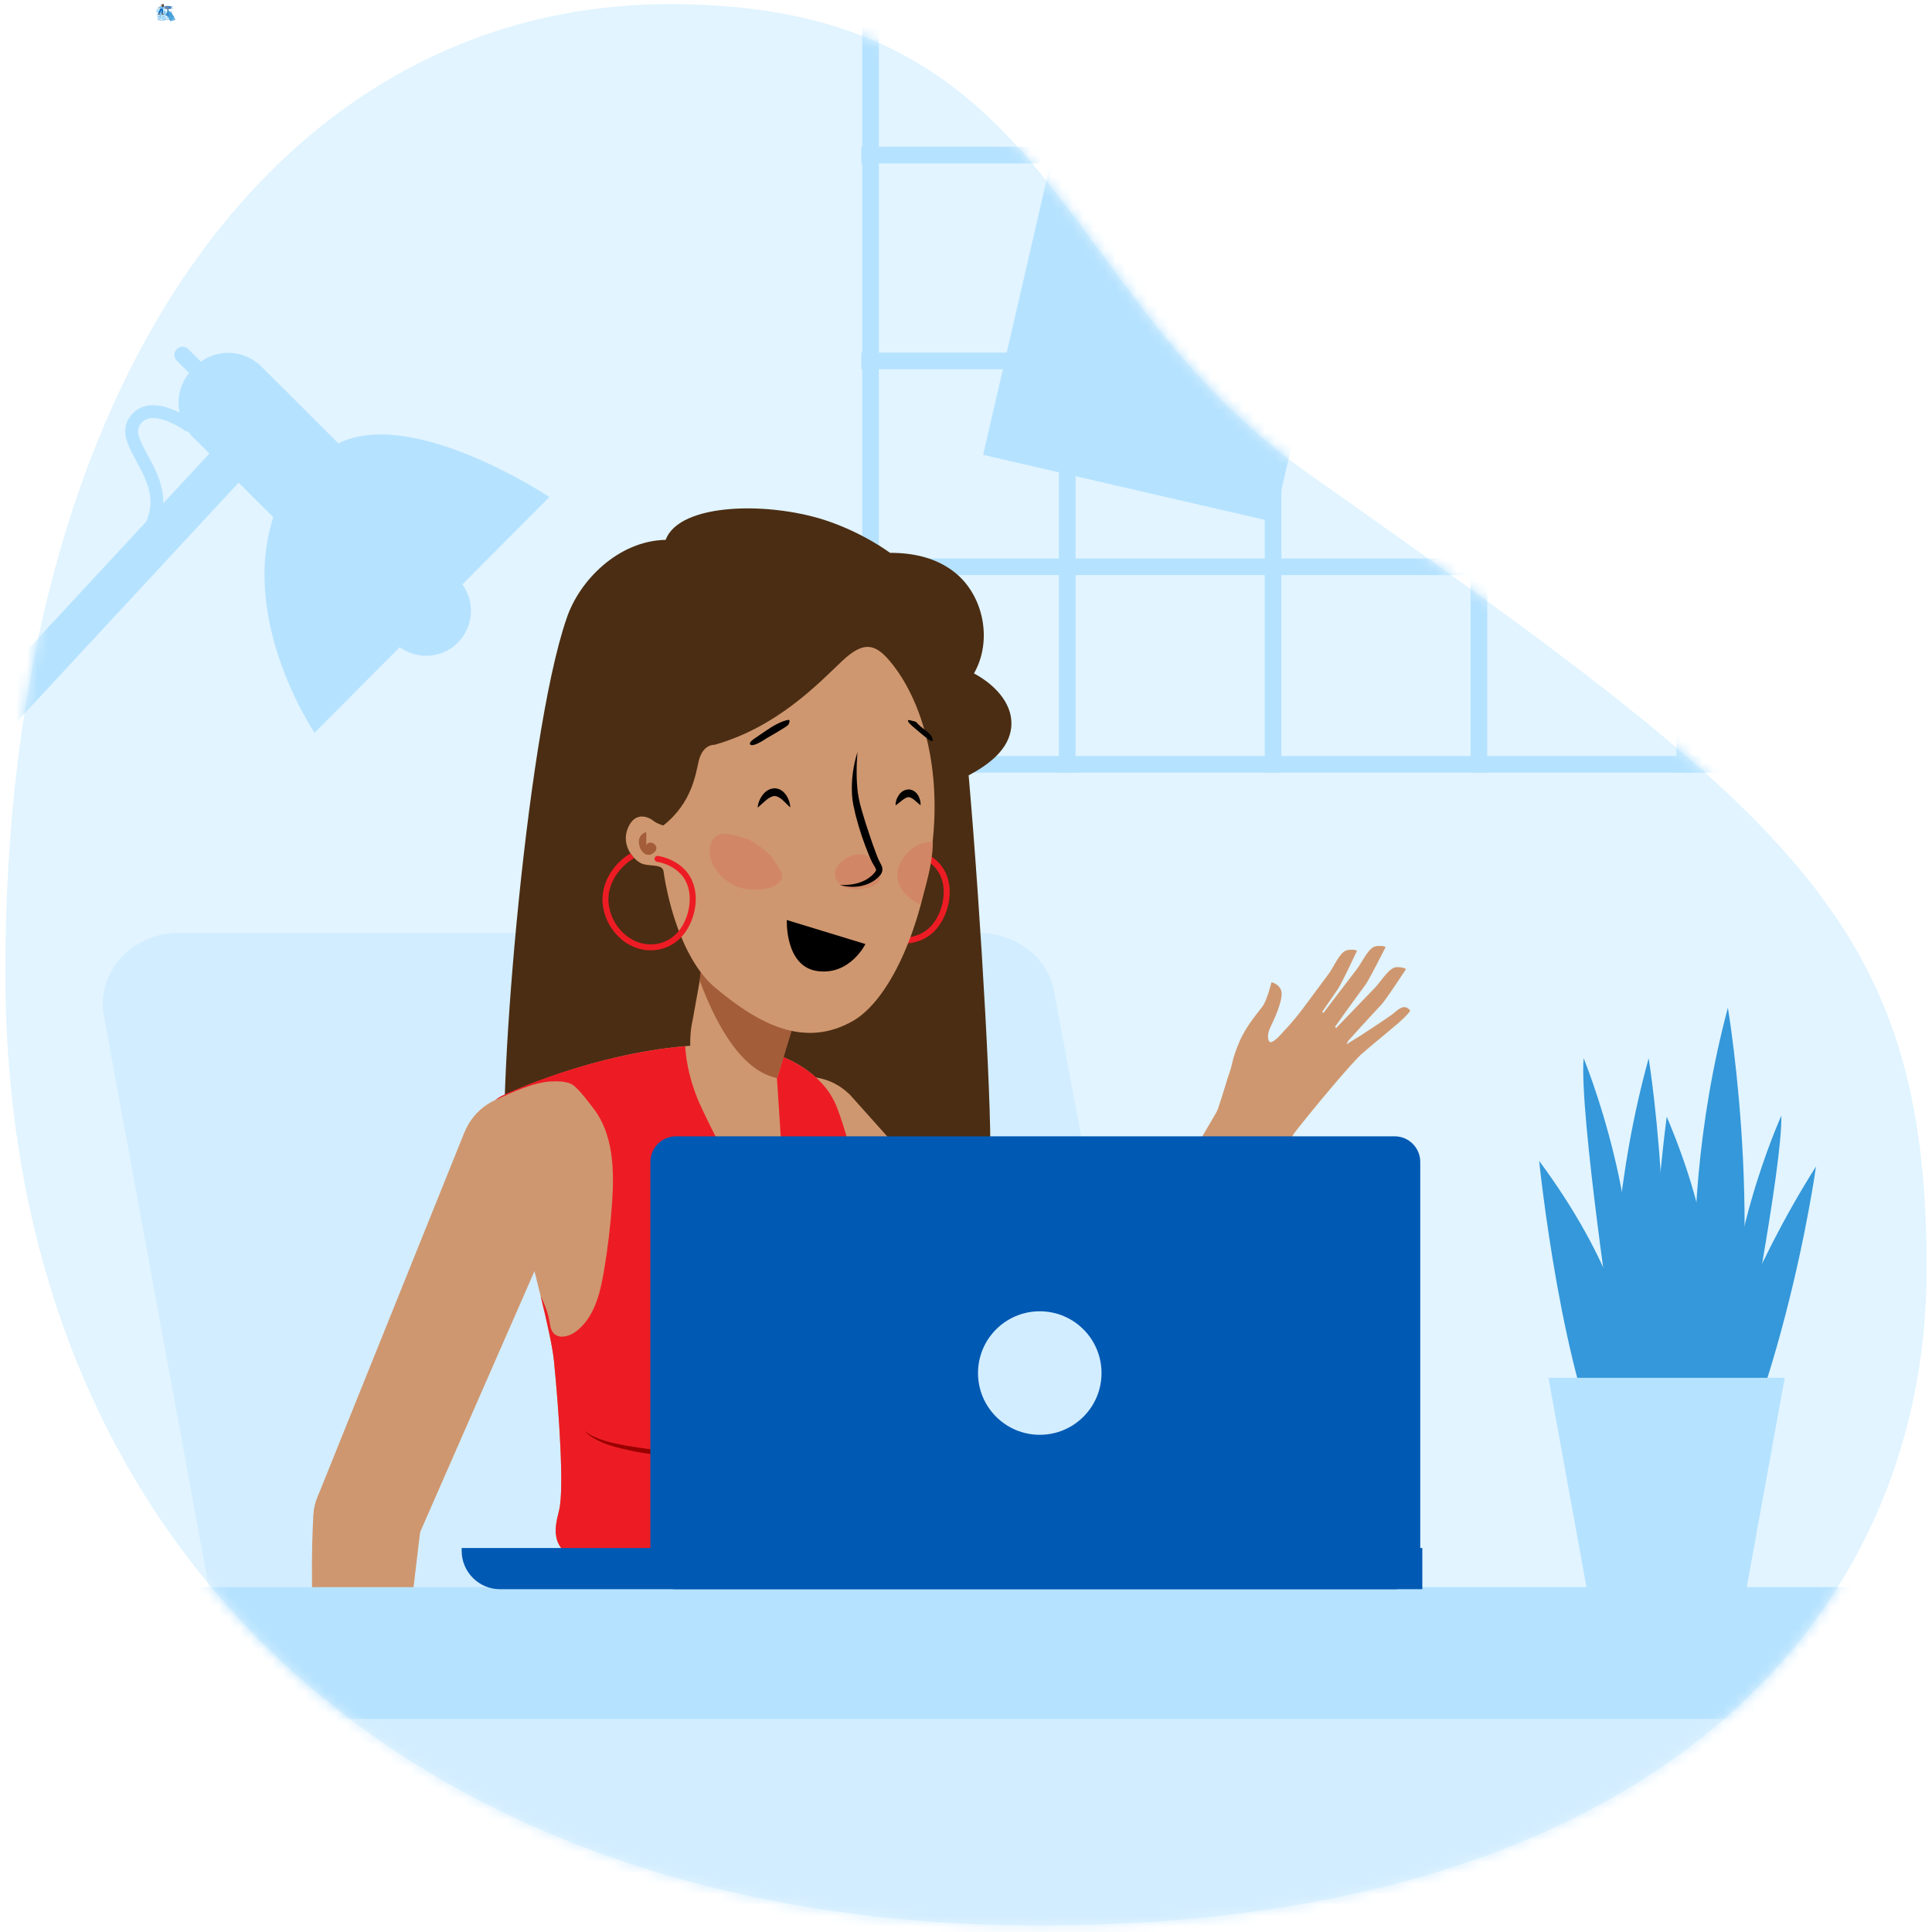 <svg viewBox="0 0 181 181" fill="none" xmlns="http://www.w3.org/2000/svg">
<path fill-rule="evenodd" clip-rule="evenodd" d="M15.185 1.281C15.276 1.274 15.471 1.168 15.513 0.999C15.555 0.83 15.371 0.746 15.273 0.694C15.165 0.637 15.138 0.522 14.969 0.545C14.799 0.567 14.656 0.657 14.623 0.897C14.587 1.16 14.811 1.31 15.185 1.281" fill="#E1F4FF"/>
<path fill-rule="evenodd" clip-rule="evenodd" d="M15.514 1.28C15.514 1.305 15.343 1.325 15.131 1.325C14.92 1.325 14.748 1.305 14.748 1.28C14.748 1.255 14.92 1.235 15.131 1.235C15.343 1.235 15.514 1.255 15.514 1.28" fill="#B2B2B2"/>
<path opacity="0.5" fill-rule="evenodd" clip-rule="evenodd" d="M15.843 1.797C15.81 1.806 15.758 1.83 15.734 1.849C15.75 1.821 15.775 1.788 15.814 1.752L15.827 1.74C15.835 1.733 15.842 1.726 15.849 1.72C15.849 1.721 15.85 1.722 15.85 1.722C15.863 1.737 15.913 1.727 15.962 1.724C16.012 1.72 16.212 1.721 16.209 1.673C16.206 1.625 16.023 1.649 15.976 1.66C15.947 1.666 15.901 1.683 15.873 1.698C15.925 1.65 15.944 1.626 15.947 1.593C15.963 1.603 16.01 1.595 16.056 1.591C16.105 1.588 16.305 1.589 16.302 1.541C16.299 1.492 16.116 1.517 16.069 1.527C16.031 1.536 15.965 1.562 15.947 1.579C15.946 1.56 15.941 1.537 15.934 1.505L15.932 1.499C15.929 1.483 15.926 1.468 15.924 1.453C15.944 1.463 15.982 1.45 16.024 1.442C16.066 1.434 16.248 1.415 16.219 1.372C16.19 1.329 16.038 1.369 16.001 1.384C15.974 1.394 15.933 1.42 15.921 1.438C15.916 1.399 15.916 1.366 15.923 1.335C15.923 1.335 15.924 1.336 15.924 1.336C15.94 1.345 15.97 1.335 16.003 1.328C16.036 1.322 16.176 1.307 16.154 1.274C16.132 1.241 16.014 1.272 15.986 1.283C15.966 1.291 15.937 1.309 15.926 1.322C15.935 1.287 15.953 1.253 15.979 1.212C16.018 1.21 16.105 1.157 16.116 1.143C16.129 1.128 16.165 1.086 16.088 1.074C16.011 1.061 15.974 1.11 15.962 1.124C15.937 1.151 15.938 1.205 15.97 1.212C15.919 1.289 15.902 1.343 15.91 1.422C15.896 1.404 15.864 1.382 15.842 1.372C15.807 1.357 15.66 1.313 15.626 1.355C15.591 1.397 15.77 1.421 15.811 1.43C15.853 1.439 15.89 1.454 15.912 1.442C15.912 1.442 15.912 1.442 15.912 1.442C15.915 1.46 15.918 1.478 15.923 1.499L15.924 1.505C15.929 1.526 15.933 1.544 15.935 1.559C15.92 1.54 15.882 1.515 15.856 1.504C15.817 1.488 15.656 1.443 15.623 1.489C15.59 1.535 15.783 1.558 15.828 1.567C15.873 1.576 15.915 1.592 15.937 1.579C15.937 1.579 15.937 1.579 15.937 1.579C15.939 1.623 15.918 1.647 15.847 1.712C15.845 1.694 15.799 1.658 15.769 1.645C15.732 1.628 15.576 1.58 15.538 1.625C15.5 1.67 15.691 1.697 15.735 1.707C15.774 1.716 15.81 1.73 15.834 1.724C15.829 1.729 15.824 1.733 15.819 1.738L15.805 1.751C15.764 1.788 15.739 1.822 15.723 1.851C15.718 1.83 15.682 1.796 15.655 1.781C15.62 1.762 15.463 1.703 15.411 1.75C15.359 1.797 15.558 1.834 15.603 1.847C15.648 1.859 15.688 1.878 15.715 1.867C15.686 1.932 15.708 1.97 15.708 1.97C15.709 1.971 15.71 1.971 15.711 1.972C15.712 1.972 15.713 1.972 15.714 1.972C15.717 1.971 15.718 1.97 15.717 1.969C15.717 1.969 15.696 1.932 15.723 1.869L15.724 1.869C15.741 1.884 15.793 1.872 15.845 1.866C15.897 1.86 16.113 1.852 16.097 1.8C16.082 1.749 15.89 1.783 15.843 1.797" fill="#007BCA"/>
<path opacity="0.5" fill-rule="evenodd" clip-rule="evenodd" d="M15.829 1.308C15.855 1.318 15.877 1.332 15.898 1.326C15.919 1.319 15.897 1.281 15.878 1.267C15.859 1.253 15.77 1.207 15.725 1.235C15.68 1.264 15.802 1.297 15.829 1.308" fill="#007BCA"/>
<path opacity="0.5" fill-rule="evenodd" clip-rule="evenodd" d="M15.976 1.528C15.829 1.563 15.694 1.508 15.664 1.467C15.634 1.426 15.648 1.395 15.55 1.386C15.452 1.378 15.34 1.344 15.366 1.293C15.393 1.242 15.526 1.235 15.372 1.196C15.217 1.157 15.318 1.144 15.379 1.131C15.439 1.118 15.437 1.099 15.431 1.082C15.425 1.066 15.437 1.041 15.513 1.032C15.59 1.023 15.653 1.046 15.678 1.058C15.702 1.069 15.742 1.098 15.812 1.083C15.882 1.068 15.922 1.082 15.94 1.092C15.959 1.101 15.96 1.134 15.941 1.15C15.922 1.166 15.889 1.201 15.976 1.193C16.064 1.185 16.149 1.201 16.108 1.268C16.067 1.335 15.962 1.376 16.035 1.399C16.108 1.422 16.151 1.486 15.976 1.528" fill="#8AD2FF"/>
<path opacity="0.6" d="M16.189 1.93C16.189 1.93 16.056 1.481 15.646 1.174" stroke="#007BCA" stroke-width="0.5"/>
<path opacity="0.5" fill-rule="evenodd" clip-rule="evenodd" d="M15.223 1.921C15.282 1.916 15.523 1.91 15.51 1.856C15.497 1.801 15.281 1.835 15.227 1.848C15.186 1.858 15.119 1.886 15.095 1.907C15.104 1.875 15.107 1.838 15.097 1.794L15.094 1.779C15.092 1.774 15.091 1.768 15.09 1.763C15.11 1.773 15.159 1.765 15.209 1.762C15.264 1.759 15.487 1.762 15.487 1.711C15.487 1.66 15.281 1.683 15.228 1.694C15.184 1.703 15.105 1.731 15.087 1.749C15.07 1.672 15.069 1.645 15.11 1.602C15.11 1.602 15.11 1.602 15.11 1.602C15.121 1.618 15.179 1.609 15.234 1.607C15.29 1.605 15.512 1.613 15.518 1.562C15.524 1.511 15.315 1.53 15.261 1.54C15.225 1.546 15.162 1.565 15.13 1.582C15.145 1.567 15.165 1.551 15.188 1.53L15.195 1.524C15.218 1.505 15.238 1.486 15.257 1.469C15.257 1.469 15.257 1.47 15.257 1.47C15.269 1.484 15.322 1.476 15.373 1.473C15.425 1.47 15.632 1.475 15.633 1.428C15.634 1.38 15.441 1.401 15.392 1.41C15.36 1.417 15.306 1.434 15.277 1.449C15.354 1.372 15.384 1.316 15.399 1.231C15.438 1.229 15.487 1.176 15.485 1.144C15.484 1.129 15.489 1.074 15.397 1.074C15.305 1.075 15.306 1.122 15.306 1.139C15.306 1.155 15.351 1.221 15.389 1.23C15.381 1.275 15.369 1.311 15.348 1.348C15.348 1.332 15.333 1.31 15.32 1.299C15.3 1.284 15.204 1.234 15.151 1.263C15.099 1.293 15.233 1.33 15.261 1.341C15.29 1.353 15.313 1.368 15.337 1.362C15.338 1.361 15.339 1.361 15.34 1.361C15.319 1.393 15.29 1.426 15.251 1.463C15.254 1.444 15.234 1.412 15.215 1.397C15.189 1.377 15.065 1.313 14.997 1.351C14.93 1.389 15.102 1.437 15.14 1.452C15.176 1.466 15.205 1.485 15.235 1.479C15.22 1.492 15.203 1.507 15.186 1.522L15.179 1.528C15.143 1.559 15.118 1.581 15.1 1.6C15.096 1.58 15.05 1.544 15.018 1.529C14.978 1.511 14.807 1.458 14.762 1.505C14.716 1.553 14.927 1.584 14.975 1.595C15.02 1.606 15.061 1.622 15.088 1.614C15.062 1.647 15.061 1.674 15.072 1.731C15.057 1.711 15.023 1.687 14.999 1.676C14.959 1.658 14.788 1.605 14.743 1.652C14.697 1.7 14.908 1.73 14.956 1.742C15.005 1.753 15.048 1.771 15.075 1.758C15.076 1.758 15.077 1.757 15.078 1.756C15.079 1.764 15.081 1.771 15.083 1.78L15.086 1.794C15.096 1.836 15.094 1.872 15.085 1.903C15.077 1.88 15.043 1.848 15.017 1.834C14.979 1.813 14.809 1.748 14.748 1.797C14.686 1.846 14.905 1.888 14.954 1.902C15.003 1.917 15.046 1.937 15.078 1.925C15.078 1.925 15.078 1.925 15.078 1.925C15.071 1.943 15.061 1.958 15.052 1.972C15.055 1.972 15.058 1.973 15.061 1.974C15.071 1.96 15.081 1.944 15.089 1.924C15.108 1.94 15.165 1.927 15.223 1.921" fill="#007BCA"/>
<path opacity="0.5" fill-rule="evenodd" clip-rule="evenodd" d="M15.446 1.302C15.414 1.314 15.358 1.351 15.374 1.362C15.39 1.373 15.425 1.361 15.462 1.354C15.499 1.347 15.657 1.333 15.635 1.294C15.613 1.256 15.479 1.29 15.446 1.302" fill="#007BCA"/>
<path opacity="0.5" fill-rule="evenodd" clip-rule="evenodd" d="M15.372 1.466C15.368 1.422 15.484 1.35 15.415 1.32C15.345 1.29 15.17 1.236 15.256 1.174C15.341 1.112 15.194 1.085 15.008 1.032C14.822 0.978 14.814 1.076 14.756 1.105C14.698 1.134 14.717 1.173 14.748 1.19C14.779 1.208 14.864 1.257 14.752 1.288C14.64 1.32 14.62 1.37 14.686 1.396C14.75 1.421 14.787 1.421 14.682 1.518C14.789 1.599 14.91 1.677 15.045 1.751C15.054 1.756 15.063 1.761 15.072 1.766C15.168 1.818 15.272 1.868 15.382 1.916C15.76 1.596 15.378 1.537 15.372 1.466" fill="#8AD2FF"/>
<path opacity="0.6" fill-rule="evenodd" clip-rule="evenodd" d="M15.027 1.504L15.03 1.499C15.097 1.365 15.122 1.315 15.011 1.14C15.01 1.138 15.005 1.137 15 1.137C14.995 1.138 14.992 1.14 14.993 1.141C15.103 1.315 15.078 1.365 15.011 1.498L15.009 1.502C14.969 1.583 15.008 1.684 15.045 1.751C15.054 1.756 15.063 1.761 15.073 1.766C15.034 1.702 14.984 1.59 15.027 1.504" fill="#007BCA"/>
<path opacity="0.5" fill-rule="evenodd" clip-rule="evenodd" d="M15.411 0.89C15.373 0.878 15.267 0.843 15.296 0.776C15.324 0.71 15.187 0.669 15.045 0.659C15.039 0.659 15.033 0.659 15.027 0.658C14.857 0.74 14.729 0.851 14.66 0.999C14.66 1 14.66 1.001 14.659 1.002C14.649 1.024 14.64 1.048 14.632 1.072C14.626 1.094 14.621 1.115 14.619 1.136C14.718 1.173 14.844 1.195 14.976 1.197C14.987 1.198 14.998 1.198 15.009 1.198C15.143 1.197 15.28 1.175 15.398 1.127C15.642 1.027 15.449 0.902 15.411 0.89" fill="#8AD2FF"/>
<path opacity="0.5" fill-rule="evenodd" clip-rule="evenodd" d="M15.147 1.009L15.326 0.943L15.008 1.05L15.006 0.938C15.042 0.922 15.242 0.83 15.237 0.83C15.233 0.831 15.043 0.91 15.005 0.926L15.002 0.731L14.989 0.965L14.775 0.869L14.916 0.942L14.793 0.95L14.924 0.947L14.988 0.98L14.981 1.105L14.661 0.999C14.661 1 14.661 1.001 14.66 1.001L14.775 1.045L14.687 1.044L14.789 1.05L14.98 1.122L14.977 1.197L14.965 1.538C14.981 1.545 14.997 1.552 15.014 1.558L15.01 1.198L15.008 1.06L15.131 1.015L15.193 1.01L15.315 1.034L15.217 1.008L15.32 0.999L15.147 1.009Z" fill="#007BCA"/>
<path fill-rule="evenodd" clip-rule="evenodd" d="M16.178 0.623V0.623C16.178 0.621 16.175 0.62 16.17 0.62H15.988V0.594C15.988 0.577 15.945 0.563 15.893 0.563H15.564C15.511 0.563 15.469 0.577 15.469 0.594V0.62H15.287C15.282 0.62 15.278 0.621 15.278 0.623C15.278 0.623 15.278 0.623 15.278 0.623C15.281 0.659 15.363 0.689 15.469 0.694V0.732H15.287C15.282 0.732 15.278 0.733 15.278 0.734C15.278 0.734 15.278 0.734 15.278 0.734C15.281 0.771 15.363 0.8 15.469 0.806V0.81C15.469 0.827 15.511 0.841 15.564 0.841H15.675V1.438H15.478C15.465 1.438 15.453 1.442 15.453 1.447V1.463H16.003V1.447C16.003 1.442 15.992 1.438 15.978 1.438H15.782V0.841H15.893C15.945 0.841 15.988 0.827 15.988 0.81V0.806C16.094 0.8 16.175 0.771 16.178 0.734V0.734C16.178 0.733 16.175 0.732 16.17 0.732H15.988V0.694C16.094 0.689 16.175 0.659 16.178 0.623" fill="#337BC4"/>
<path fill-rule="evenodd" clip-rule="evenodd" d="M15.856 0.772C15.856 0.797 15.799 0.817 15.728 0.817C15.658 0.817 15.601 0.797 15.601 0.772C15.601 0.747 15.658 0.727 15.728 0.727C15.799 0.727 15.856 0.747 15.856 0.772" fill="#EB724D"/>
<path fill-rule="evenodd" clip-rule="evenodd" d="M15.728 0.737C15.798 0.737 15.854 0.764 15.856 0.799H15.856V0.774C15.856 0.774 15.856 0.773 15.856 0.773C15.856 0.738 15.799 0.709 15.728 0.709C15.658 0.709 15.601 0.738 15.601 0.773C15.601 0.773 15.601 0.774 15.601 0.774V0.799H15.601C15.602 0.764 15.659 0.737 15.728 0.737" fill="#255C8D"/>
<path fill-rule="evenodd" clip-rule="evenodd" d="M15.856 0.656C15.856 0.681 15.799 0.701 15.728 0.701C15.658 0.701 15.601 0.681 15.601 0.656C15.601 0.631 15.658 0.611 15.728 0.611C15.799 0.611 15.856 0.631 15.856 0.656" fill="#6EB9F4"/>
<path fill-rule="evenodd" clip-rule="evenodd" d="M15.728 0.621C15.798 0.621 15.854 0.649 15.856 0.683H15.856V0.658C15.856 0.658 15.856 0.658 15.856 0.657C15.856 0.622 15.799 0.593 15.728 0.593C15.658 0.593 15.601 0.622 15.601 0.657C15.601 0.658 15.601 0.658 15.601 0.658V0.683H15.601C15.602 0.649 15.659 0.621 15.728 0.621" fill="#255C8D"/>
<path opacity="0.35" fill-rule="evenodd" clip-rule="evenodd" d="M15.729 0.77C15.782 0.77 15.823 0.788 15.851 0.817C15.835 0.765 15.787 0.727 15.729 0.727C15.672 0.727 15.623 0.765 15.607 0.817C15.636 0.788 15.677 0.77 15.729 0.77" fill="#255C8D"/>
<path opacity="0.35" fill-rule="evenodd" clip-rule="evenodd" d="M15.729 0.654C15.782 0.654 15.823 0.672 15.851 0.701C15.835 0.649 15.787 0.611 15.729 0.611C15.672 0.611 15.623 0.649 15.607 0.701C15.636 0.672 15.677 0.654 15.729 0.654" fill="#255C8D"/>
<path fill-rule="evenodd" clip-rule="evenodd" d="M15.175 0.435C15.086 0.436 15.096 0.474 15.097 0.484C15.097 0.494 15.105 0.51 15.105 0.51C15.095 0.512 15.087 0.514 15.088 0.521C15.089 0.528 15.112 0.528 15.112 0.528C15.112 0.528 15.118 0.547 15.12 0.568C15.121 0.583 15.118 0.607 15.117 0.618C15.105 0.619 15.098 0.621 15.097 0.623C15.096 0.627 15.118 0.631 15.145 0.633C15.173 0.634 15.196 0.632 15.197 0.628C15.197 0.626 15.189 0.623 15.176 0.621L15.182 0.58C15.247 0.59 15.252 0.584 15.275 0.568C15.301 0.55 15.311 0.526 15.32 0.485C15.33 0.438 15.284 0.433 15.175 0.435" fill="#F1B986"/>
<path fill-rule="evenodd" clip-rule="evenodd" d="M15.176 1.331H15.266V1.24H15.176V1.331Z" fill="#F5C08B"/>
<path fill-rule="evenodd" clip-rule="evenodd" d="M15.321 1.313V1.313L15.229 1.264C15.229 1.264 15.201 1.286 15.175 1.264C15.161 1.313 15.175 1.354 15.175 1.354H15.318C15.324 1.354 15.328 1.344 15.328 1.333C15.328 1.323 15.325 1.315 15.321 1.313" fill="#221F20"/>
<path fill-rule="evenodd" clip-rule="evenodd" d="M14.9 1.331H14.979L14.991 1.24H14.912L14.9 1.331Z" fill="#F5C08B"/>
<path fill-rule="evenodd" clip-rule="evenodd" d="M14.81 1.313V1.313L14.902 1.264C14.902 1.264 14.93 1.286 14.956 1.264C14.97 1.313 14.956 1.354 14.956 1.354H14.813C14.807 1.354 14.803 1.344 14.803 1.333C14.803 1.323 14.806 1.315 14.81 1.313" fill="#221F20"/>
<path fill-rule="evenodd" clip-rule="evenodd" d="M15.108 1.244H15.268L15.267 1.216H15.253C15.253 1.216 15.268 1.085 15.254 0.802H15.025C15.025 0.802 14.906 1.059 14.861 1.216H14.843L14.837 1.244H15.001L15.008 1.216H14.991C14.991 1.216 15.098 0.994 15.129 0.892C15.129 0.892 15.129 1.077 15.123 1.216H15.108V1.244Z" fill="#0059B3"/>
<path fill-rule="evenodd" clip-rule="evenodd" d="M15.02 0.814C15.02 0.814 15.111 0.847 15.255 0.814L15.285 0.706C15.285 0.706 15.323 0.701 15.37 0.685C15.37 0.685 15.329 0.653 15.314 0.641C15.3 0.629 15.277 0.615 15.253 0.613C15.228 0.611 15.187 0.603 15.187 0.603L15.164 0.613L15.103 0.596C15.103 0.596 15.081 0.601 15.038 0.606C15.007 0.611 14.989 0.611 14.955 0.636C14.921 0.661 14.898 0.678 14.898 0.678C14.898 0.678 14.941 0.698 14.998 0.707C14.998 0.707 15.038 0.773 15.02 0.814" fill="#6EB9F4"/>
<path fill-rule="evenodd" clip-rule="evenodd" d="M14.995 0.693C14.995 0.693 14.969 0.714 14.923 0.74C14.923 0.74 14.91 0.747 14.916 0.751C14.927 0.759 14.982 0.827 15.032 0.834C15.061 0.838 15.067 0.841 15.072 0.844C15.078 0.848 15.086 0.853 15.073 0.852C15.059 0.851 15.056 0.845 15.038 0.848C15.028 0.849 15.019 0.85 15.012 0.852C15.003 0.854 14.995 0.857 14.989 0.851C14.983 0.844 14.969 0.829 14.955 0.823C14.907 0.8 14.819 0.754 14.83 0.745C14.841 0.735 14.884 0.697 14.914 0.671C14.959 0.689 14.995 0.693 14.995 0.693" fill="#F5C08B"/>
<path fill-rule="evenodd" clip-rule="evenodd" d="M15.101 0.511C15.101 0.511 15.108 0.51 15.111 0.509C15.111 0.509 15.113 0.486 15.119 0.473C15.125 0.461 15.133 0.449 15.179 0.448C15.225 0.446 15.267 0.449 15.285 0.45C15.304 0.452 15.324 0.46 15.322 0.481C15.322 0.481 15.335 0.467 15.33 0.447C15.33 0.447 15.366 0.439 15.366 0.419C15.366 0.399 15.332 0.384 15.298 0.384C15.265 0.384 15.237 0.39 15.226 0.408C15.226 0.408 15.193 0.401 15.171 0.411C15.15 0.421 15.148 0.421 15.129 0.422C15.109 0.422 15.094 0.424 15.085 0.435C15.077 0.445 15.093 0.448 15.095 0.459C15.097 0.469 15.092 0.484 15.101 0.511" fill="#111621"/>
<path fill-rule="evenodd" clip-rule="evenodd" d="M15.672 0.671C15.663 0.666 15.644 0.657 15.645 0.652C15.646 0.648 15.649 0.643 15.643 0.64C15.637 0.638 15.629 0.646 15.621 0.652C15.612 0.658 15.59 0.666 15.582 0.674C15.574 0.683 15.565 0.692 15.543 0.697C15.495 0.709 15.441 0.714 15.417 0.716C15.404 0.718 15.393 0.713 15.389 0.709C15.384 0.705 15.364 0.685 15.364 0.685L15.281 0.694C15.281 0.694 15.342 0.742 15.357 0.751C15.371 0.76 15.399 0.754 15.399 0.754C15.474 0.74 15.591 0.706 15.62 0.701C15.632 0.699 15.657 0.693 15.667 0.687C15.677 0.682 15.681 0.676 15.672 0.671" fill="#F5C08B"/>
<path fill-rule="evenodd" clip-rule="evenodd" d="M15.7 0.652L15.665 0.636C15.662 0.635 15.659 0.635 15.657 0.637L15.595 0.702C15.593 0.704 15.594 0.707 15.597 0.708L15.631 0.724C15.634 0.726 15.637 0.725 15.639 0.723L15.701 0.658C15.703 0.656 15.703 0.654 15.7 0.652" fill="#111621"/>
<path fill-rule="evenodd" clip-rule="evenodd" d="M15.704 0.718C15.71 0.705 15.714 0.695 15.707 0.688C15.7 0.68 15.681 0.66 15.674 0.664C15.668 0.667 15.671 0.676 15.683 0.69C15.695 0.705 15.679 0.696 15.677 0.694C15.674 0.693 15.64 0.681 15.623 0.7C15.607 0.718 15.659 0.732 15.662 0.749C15.665 0.766 15.698 0.731 15.704 0.718" fill="#F5C08B"/>
<path fill-rule="evenodd" clip-rule="evenodd" d="M15.284 0.762C15.284 0.762 15.333 0.751 15.376 0.709L15.361 0.673C15.361 0.673 15.329 0.713 15.267 0.729L15.284 0.762Z" fill="#337BC4"/>
<path fill-rule="evenodd" clip-rule="evenodd" d="M14.893 0.692C14.893 0.692 14.926 0.733 15 0.756L15.008 0.723C15.008 0.723 14.958 0.711 14.908 0.666L14.893 0.692Z" fill="#337BC4"/>
<path fill-rule="evenodd" clip-rule="evenodd" d="M15.088 0.607L15.125 0.587L15.178 0.641L15.154 0.678C15.154 0.678 15.123 0.649 15.088 0.607" fill="#337BC4"/>
<path fill-rule="evenodd" clip-rule="evenodd" d="M15.164 0.64L15.202 0.685C15.202 0.685 15.246 0.654 15.255 0.621L15.194 0.595L15.164 0.64Z" fill="#337BC4"/>
<path fill-rule="evenodd" clip-rule="evenodd" d="M15.147 0.606C15.161 0.607 15.184 0.599 15.184 0.583C15.184 0.567 15.169 0.552 15.136 0.559C15.129 0.562 15.121 0.552 15.132 0.53C15.143 0.507 15.121 0.515 15.105 0.532C15.089 0.55 15.081 0.604 15.147 0.606" fill="#E0A97D"/>
<path fill-rule="evenodd" clip-rule="evenodd" d="M15.211 0.605L15.208 0.661L15.12 0.57L15.211 0.605Z" fill="#E0A97D"/>
<path fill-rule="evenodd" clip-rule="evenodd" d="M15.177 0.545C15.181 0.52 15.204 0.502 15.229 0.504C15.254 0.506 15.271 0.528 15.267 0.553C15.263 0.578 15.24 0.596 15.215 0.594C15.19 0.592 15.173 0.57 15.177 0.545" fill="black"/>
<path fill-rule="evenodd" clip-rule="evenodd" d="M15.28 0.547C15.284 0.522 15.307 0.504 15.332 0.506C15.356 0.508 15.373 0.53 15.369 0.555C15.365 0.58 15.342 0.598 15.318 0.596C15.293 0.594 15.276 0.572 15.28 0.547" fill="black"/>
<path fill-rule="evenodd" clip-rule="evenodd" d="M15.234 0.574C15.248 0.576 15.286 0.574 15.285 0.569C15.284 0.564 15.257 0.52 15.263 0.499C15.268 0.477 15.275 0.489 15.277 0.501C15.279 0.514 15.284 0.525 15.289 0.537C15.295 0.55 15.302 0.56 15.304 0.564C15.306 0.569 15.314 0.577 15.264 0.577C15.212 0.578 15.2 0.572 15.234 0.574" fill="black"/>
<path fill-rule="evenodd" clip-rule="evenodd" d="M15.301 0.518C15.324 0.529 15.338 0.549 15.348 0.561C15.358 0.573 15.382 0.582 15.363 0.537C15.343 0.491 15.318 0.481 15.3 0.48C15.283 0.48 15.263 0.498 15.301 0.518" fill="black"/>
<path fill-rule="evenodd" clip-rule="evenodd" d="M15.242 0.512C15.249 0.509 15.263 0.495 15.239 0.484C15.214 0.473 15.201 0.481 15.19 0.494C15.179 0.507 15.147 0.586 15.171 0.566C15.198 0.543 15.226 0.517 15.242 0.512" fill="black"/>
<path fill-rule="evenodd" clip-rule="evenodd" d="M15.299 0.601C15.299 0.626 15.278 0.646 15.253 0.646C15.228 0.646 15.208 0.626 15.208 0.601C15.208 0.576 15.228 0.556 15.253 0.556C15.278 0.556 15.299 0.576 15.299 0.601" fill="black"/>
<path fill-rule="evenodd" clip-rule="evenodd" d="M180.5 118.864C180.5 86.084 167.774 76.266 122.434 44.26C98.339 27.25 99.188 0.384 62.777 0.384C26.365 0.384 0.5 35.435 0.5 91.032C0.5 146.629 39.867 180.384 97.367 180.384C154.867 180.384 180.5 151.644 180.5 118.864Z" fill="#E1F4FF"/>
<mask id="mask0_340_57477" style="mask-type:luminance" maskUnits="userSpaceOnUse" x="0" y="0" width="181" height="181">
<path fill-rule="evenodd" clip-rule="evenodd" d="M180.5 118.864C180.5 86.084 167.774 76.266 122.434 44.26C98.339 27.25 99.188 0.384 62.777 0.384C26.365 0.384 0.5 35.435 0.5 91.032C0.5 146.629 39.867 180.384 97.367 180.384C154.867 180.384 180.5 151.644 180.5 118.864Z" fill="white"/>
</mask>
<g mask="url(#mask0_340_57477)">
<rect x="81.556" y="-81.121" width="152.726" height="152.726" rx="4.02" stroke="#B5E2FF" stroke-width="1.56"/>
<path d="M99.982 -81.901V72.385" stroke="#B5E2FF" stroke-width="1.56"/>
<path d="M119.268 -81.901V72.385" stroke="#B5E2FF" stroke-width="1.56"/>
<path d="M138.554 -81.901V72.385" stroke="#B5E2FF" stroke-width="1.56"/>
<path d="M157.839 -81.901V72.385" stroke="#B5E2FF" stroke-width="1.56"/>
<path d="M177.125 -81.901V72.385" stroke="#B5E2FF" stroke-width="1.56"/>
<path d="M80.696 53.099H234.982" stroke="#B5E2FF" stroke-width="1.56"/>
<path d="M80.696 33.813H234.982" stroke="#B5E2FF" stroke-width="1.56"/>
<path d="M80.696 14.527H234.982" stroke="#B5E2FF" stroke-width="1.56"/>
<path fill-rule="evenodd" clip-rule="evenodd" d="M119.354 48.902L129.332 5.682L102.085 -0.609L92.106 42.611L119.354 48.902Z" fill="#B5E2FF"/>
<path d="M105.316 167.587L113.224 233.029" stroke="#B5E2FF" stroke-width="2.4" stroke-linecap="round" stroke-linejoin="round"/>
<path d="M134.74 167.587L142.648 233.029" stroke="#B5E2FF" stroke-width="2.4" stroke-linecap="round" stroke-linejoin="round"/>
<path d="M70.95 167.587L63.042 233.029" stroke="#B5E2FF" stroke-width="2.4" stroke-linecap="round" stroke-linejoin="round"/>
<path d="M41.452 167.587L33.544 233.029" stroke="#B5E2FF" stroke-width="2.4" stroke-linecap="round" stroke-linejoin="round"/>
<path fill-rule="evenodd" clip-rule="evenodd" d="M113.299 170.685L98.696 92.606C97.985 89.563 95.057 87.395 91.67 87.395H16.819C12.218 87.395 8.831 91.314 9.793 95.482L23.601 170.685H113.299Z" fill="#D2EDFF"/>
<path fill-rule="evenodd" clip-rule="evenodd" d="M106.574 170.685L91.971 92.606C91.26 89.563 88.333 87.395 84.945 87.395H32.684C28.083 87.395 24.696 91.314 25.657 95.482L39.466 170.685H106.574Z" fill="#D2EDFF"/>
<path fill-rule="evenodd" clip-rule="evenodd" d="M37.164 170.448H131.463C133.613 170.448 135.372 168.668 135.372 166.493V154.992C135.372 152.818 133.613 151.038 131.463 151.038H37.164C35.014 151.038 33.254 152.818 33.254 154.992V166.526C33.254 168.668 35.014 170.448 37.164 170.448Z" fill="#D2EDFF"/>
<path fill-rule="evenodd" clip-rule="evenodd" d="M46.244 170.66H135.143C137.294 170.66 139.053 168.881 139.053 166.706V155.205C139.053 153.03 137.294 151.251 135.143 151.251H46.244C44.094 151.251 42.335 153.03 42.335 155.205V166.739C42.335 168.881 44.094 170.66 46.244 170.66Z" fill="#D2EDFF"/>
<path fill-rule="evenodd" clip-rule="evenodd" d="M99.969 256.828H99.97C99.97 256.828 143.78 183.118 144.227 167.925H144.226C144.227 167.894 144.232 167.863 144.233 167.832C144.354 163.065 140.59 159.102 135.822 158.979C131.055 158.858 127.091 162.623 126.97 167.39C126.96 167.76 126.982 168.122 127.017 168.481H127.006C127.323 171.913 117.951 183.388 114.682 191.32C106.219 211.842 111.559 208.697 95.191 251.703C94.353 253.496 94.15 253.955 94.105 254.057C94.104 254.063 94.101 254.067 94.099 254.072C94.095 254.08 94.094 254.084 94.094 254.084C93.86 254.657 93.786 255.303 93.919 255.955C94.274 257.712 95.987 258.849 97.744 258.492C98.736 258.291 99.53 257.657 99.969 256.828" fill="#CF976F"/>
<path fill-rule="evenodd" clip-rule="evenodd" d="M118.349 235.019C119.562 232.498 127.386 217.162 130.382 211.684C133.376 206.206 141.376 188.115 144.012 182.174C144.955 180.046 146.966 175.646 147.943 172.684L147.939 172.684C148.255 171.915 148.505 171.107 148.676 170.262C150.141 163.041 145.474 156.001 138.253 154.536C131.031 153.072 123.991 157.739 122.526 164.96C122.502 165.079 122.485 165.196 122.464 165.315L122.46 165.313C121.433 169.872 120.158 175.298 118.632 179.555C115.61 187.985 111.416 198.413 109.265 204.646C107.115 210.879 96.437 241.141 96.437 241.141L94.343 246.258C94.343 246.258 103.442 250.104 104.543 250.693C105.644 251.282 109.908 252.833 110.883 252.713C110.883 252.713 117.137 237.54 118.349 235.019" fill="#111B34"/>
<path fill-rule="evenodd" clip-rule="evenodd" d="M143.363 163.852C142.156 161.361 139.908 159.72 137.397 159.182L137.399 159.164C115.38 154.45 100.385 152.384 77.897 151.809C78.001 151.269 78.096 150.77 78.14 150.533C78.504 148.598 60.862 144.469 59.968 146.019C57.961 149.495 54.381 155.673 52.317 159.231C49.334 164.373 49.04 170.227 51.428 174.231C54.166 178.827 60.969 179.808 65.792 180.249C73.064 180.914 80.62 180.488 87.897 179.968C98.103 179.237 108.311 178.02 118.523 177.204C123.896 176.775 129.598 175.857 134.998 176.225C136.452 176.327 137.952 176.069 139.357 175.387C143.648 173.308 145.442 168.144 143.363 163.852" fill="#CF976F"/>
<path fill-rule="evenodd" clip-rule="evenodd" d="M137.07 154.351C137.032 154.347 136.985 154.341 136.935 154.337C136.928 154.336 136.921 154.335 136.914 154.334C132.909 153.929 94.725 150.302 87.586 150.04C85.919 149.979 83.463 149.864 80.656 149.723C80.811 148.923 80.965 148.116 81.03 147.77C81.474 145.408 59.946 140.371 58.854 142.262C56.405 146.503 52.037 154.043 49.519 158.384C45.879 164.658 45.519 171.801 48.432 176.689C51.502 181.838 58.838 183.203 64.284 183.856C72.285 184.816 80.607 184.197 88.65 183.724C94.943 183.354 101.232 182.686 107.5 182.275C113.471 181.885 119.444 181.523 125.42 181.216C131.749 180.891 135.324 180.95 135.324 180.945C142.527 181.098 148.581 175.487 148.928 168.248C149.266 161.168 144.02 155.117 137.07 154.351" fill="#111B34"/>
<path fill-rule="evenodd" clip-rule="evenodd" d="M133.526 170.252L133.517 170.256C133.162 169.379 132.664 168.544 132.002 167.794C128.85 164.216 123.394 163.872 119.815 167.025C116.671 169.796 116.027 174.345 118.056 177.836H118.054C119.754 180.836 115.927 195.148 116.205 203.721C116.927 225.909 120.502 218.437 123.255 264.37C123.228 266.346 123.231 266.848 123.232 266.961C123.233 266.966 123.233 266.973 123.233 266.979V266.991H123.234C123.256 267.609 123.454 268.229 123.842 268.77C124.889 270.224 126.917 270.556 128.373 269.51C129.195 268.918 129.658 268.014 129.718 267.077C129.718 267.077 139.14 186.226 133.716 170.769C133.714 170.76 133.71 170.752 133.708 170.744C133.647 170.575 133.589 170.404 133.526 170.252" fill="#CF976F"/>
<path fill-rule="evenodd" clip-rule="evenodd" d="M136.942 214.317C137.411 208.092 137.258 189.583 137.208 183.085C137.19 180.756 136.955 176.02 136.851 171.552L136.848 171.552C136.772 169.331 136.144 167.098 134.904 165.066C131.067 158.776 122.856 156.788 116.567 160.626C111.508 163.713 109.235 169.629 110.535 175.098L110.532 175.099C110.864 176.706 111.219 178.455 111.558 180.241C111.381 180.573 111.624 181.063 111.417 181.399C111.194 181.76 110.642 181.677 110.271 181.885C110.057 182.006 109.909 182.234 109.886 182.479C109.87 182.644 109.912 182.813 109.999 182.954C110.04 183.022 110.092 183.083 110.152 183.133C110.241 183.21 110.348 183.264 110.432 183.348C110.663 183.581 110.697 184.066 110.636 184.368C110.46 185.236 110.205 185.518 110.535 185.712C110.864 185.907 111.747 185.939 111.747 185.939C111.747 185.939 111.604 186.936 111.724 187.236C111.844 187.537 112.051 187.377 112.051 187.377C112.051 187.377 111.607 188.2 111.906 188.319C112.066 188.384 112.472 188.284 112.816 188.179C112.883 188.766 112.94 189.34 112.985 189.895C113.71 198.822 114.192 210.052 114.803 216.617C115.415 223.183 118.173 252.743 118.173 252.743L118.375 258.268C118.375 258.268 128.252 258.019 129.497 258.1C130.743 258.183 135.267 257.836 136.105 257.325C136.105 257.325 135.543 243.334 135.608 240.537C135.672 237.741 136.474 220.543 136.942 214.317" fill="#1A2E52"/>
<path fill-rule="evenodd" clip-rule="evenodd" d="M134.148 173.065C133.957 169.3 131.379 166.231 127.958 165.216C108.841 159.576 98.091 156.806 79.655 154.573C79.812 153.771 80.08 152.389 80.15 152.021C80.513 150.085 59.749 145.957 58.855 147.507C56.847 150.984 53.268 157.162 51.204 160.719C48.22 165.861 47.927 171.714 50.315 175.719C53.045 180.301 59.816 181.288 64.627 181.733C72.7 182.48 80.746 182.078 88.831 181.957C95.288 181.861 101.745 181.79 108.203 181.769C109.198 181.766 124.24 182.181 124.269 182.045C124.819 182.124 125.386 182.156 125.962 182.126C130.725 181.885 134.39 177.828 134.148 173.065" fill="#CF976F"/>
<path fill-rule="evenodd" clip-rule="evenodd" d="M125.854 158.881L125.831 158.876C122.148 158.218 90.73 152.758 80.377 151.31C80.575 150.32 80.924 148.333 81.031 147.77C81.474 145.408 58.501 140.371 57.408 142.262C54.959 146.503 50.59 154.043 48.073 158.384C44.432 164.658 44.073 171.801 46.986 176.689C49.739 181.308 56.01 182.82 60.931 183.594C69.822 184.991 78.91 184.405 87.876 184.56C95.067 184.683 102.258 184.848 109.448 185.024C113.204 185.116 116.96 185.22 120.715 185.312L123.641 185.385L123.644 185.353C130.23 185.297 135.918 180.376 136.753 173.661C137.628 166.628 132.858 160.195 125.986 158.904C125.949 158.897 125.903 158.888 125.854 158.881Z" fill="#1A2E52"/>
<path fill-rule="evenodd" clip-rule="evenodd" d="M91.246 63.088C92.999 60.046 92.174 55.773 89.416 53.602C87.706 52.257 85.581 51.787 83.382 51.794C83.242 51.691 83.1 51.588 82.95 51.488C81.353 50.424 79.625 49.559 77.82 48.91C72.352 46.946 63.661 47.044 62.363 50.577C57.957 50.659 54.265 54.361 53.077 57.952C49.159 69.271 46.363 105.379 47.476 110.211C48.315 113.858 60.16 114.854 63.279 115.401C67.247 116.097 71.34 116.223 75.352 115.924C78.182 115.714 85.418 115.312 88.095 114.334C90.929 113.301 92.41 111.994 92.728 108.885C93.025 105.988 91.951 86.421 90.748 72.641C92.69 71.607 94.531 70.19 94.738 68.138C94.746 68.05 94.752 67.96 94.754 67.869C94.816 65.785 93.083 64.072 91.246 63.088" fill="#4B2D13"/>
<path fill-rule="evenodd" clip-rule="evenodd" d="M60.773 152.412C60.773 152.412 55.591 151.233 50.364 155.558C47.283 158.108 45.669 162.032 45.273 167.076C44.231 180.317 60.773 152.412 60.773 152.412Z" stroke="black" stroke-width="0.5"/>
<path fill-rule="evenodd" clip-rule="evenodd" d="M120.945 104.879C120.562 102.906 118.652 101.616 116.68 101.999C115.619 102.204 114.76 102.854 114.248 103.714L114.244 103.712C114.244 103.712 109.33 112.204 106.589 116.474C103.848 120.745 96.531 130.672 96.531 130.672L96.533 130.673C96.139 131.222 95.848 131.856 95.696 132.558C95.108 135.292 96.848 137.984 99.581 138.572C101.681 139.024 103.753 138.099 104.869 136.408L104.873 136.411C104.873 136.411 107.101 133.113 110.445 126.485C113.137 121.153 120.581 107.289 120.581 107.289L120.58 107.289C120.961 106.577 121.11 105.734 120.945 104.879" fill="#CF976F"/>
<path fill-rule="evenodd" clip-rule="evenodd" d="M104.443 130.278L104.444 130.276L79.891 102.856C79.884 102.847 79.876 102.84 79.869 102.831L79.544 102.468L79.534 102.477C79.129 102.083 78.658 101.743 78.126 101.478C75.349 100.094 71.975 101.223 70.591 104C69.508 106.174 69.969 108.709 71.552 110.374L71.547 110.378L96.962 137.097L96.964 137.096C97.643 137.817 98.539 138.348 99.581 138.572C102.315 139.16 105.007 137.421 105.595 134.687C105.946 133.056 105.466 131.441 104.443 130.278" fill="#CF976F"/>
<path fill-rule="evenodd" clip-rule="evenodd" d="M130.432 95.036C130.053 95.315 127.836 96.784 127.475 97.013C127.23 97.168 126.444 97.648 126.132 97.842L126.27 97.608L126.248 97.582C127.346 96.346 129.126 94.422 129.446 94.081C129.848 93.655 131.721 90.797 131.721 90.797C131.721 90.797 131.579 90.614 130.894 90.606C130.21 90.598 129.658 91.563 128.891 92.454L125.172 96.319L125.072 96.202C126.013 94.856 127.638 92.638 127.925 92.254C128.275 91.784 129.81 88.731 129.81 88.731C129.81 88.731 129.648 88.566 128.968 88.636C128.287 88.705 127.848 89.727 127.188 90.7L123.973 94.911L123.873 94.794C124.549 93.802 125.183 92.883 125.35 92.646C125.686 92.167 127.133 89.071 127.133 89.071C127.133 89.071 126.967 88.912 126.288 89C125.609 89.089 125.2 90.124 124.567 91.114L124.533 91.161L124.547 91.134C124.538 91.149 124.529 91.163 124.52 91.178L122.028 94.534C121.163 95.688 120.26 96.621 120.26 96.621C120.26 96.621 119.125 97.984 118.906 97.556C118.906 97.556 118.873 97.519 118.842 97.442C118.84 97.436 118.838 97.429 118.836 97.423C118.825 97.394 118.816 97.356 118.808 97.317C118.802 97.287 118.8 97.253 118.797 97.22C118.793 97.177 118.789 97.133 118.792 97.081C118.797 96.848 118.862 96.542 119.061 96.138C119.633 94.98 120.271 93.366 120.013 92.748C119.755 92.129 119.118 92.027 119.118 92.027C119.118 92.027 118.71 93.718 118.266 94.306C117.823 94.894 116.725 96.172 116.136 97.55C115.394 99.285 115.496 99.618 115.191 100.47C114.885 101.323 114.788 101.855 114.014 104.156L114.018 104.159C113.747 104.801 113.656 105.528 113.799 106.264C114.181 108.237 116.091 109.527 118.064 109.144C119.108 108.942 119.957 108.31 120.472 107.47L120.474 107.471L121.24 106.168C122.953 103.966 126.629 99.563 127.612 98.698C128.801 97.652 130.994 95.926 131.602 95.291C132.21 94.658 132.144 94.699 132.013 94.562C131.451 93.975 130.774 94.785 130.432 95.036" fill="#CF976F"/>
<path fill-rule="evenodd" clip-rule="evenodd" d="M48.924 102.55C46.497 102.465 44.381 103.937 43.522 106.066L43.517 106.064L29.738 140.269L29.74 140.27C29.365 141.187 29.253 142.222 29.481 143.264C30.079 145.995 32.778 147.724 35.509 147.126C37.139 146.769 38.41 145.663 39.044 144.249L39.047 144.251L53.821 110.539C53.825 110.529 53.83 110.519 53.834 110.509L54.03 110.062L54.018 110.057C54.208 109.525 54.322 108.956 54.343 108.361C54.451 105.26 52.025 102.658 48.924 102.55" fill="#CF976F"/>
<path fill-rule="evenodd" clip-rule="evenodd" d="M39.372 141.098C38.774 138.366 36.075 136.637 33.344 137.236C31.102 137.726 29.538 139.633 29.379 141.811L29.377 141.811C29.377 141.811 29.042 145.776 29.357 153.193C29.61 159.16 29.877 174.894 29.877 174.894L29.879 174.894C29.894 175.702 30.175 176.51 30.737 177.175C32.033 178.711 34.329 178.905 35.865 177.608C36.69 176.911 37.124 175.926 37.151 174.925L37.155 174.924C37.155 174.924 37.3 165.114 37.608 160.048C37.917 154.984 39.459 142.748 39.459 142.748L39.454 142.748C39.515 142.211 39.494 141.655 39.372 141.098" fill="#CF976F"/>
<path fill-rule="evenodd" clip-rule="evenodd" d="M37.548 175.92C37.342 174.727 36.997 173.758 36.997 173.758L36.996 173.758C36.856 173.303 36.624 172.867 36.297 172.48C35.001 170.944 32.705 170.75 31.169 172.047C30.299 172.782 29.86 173.838 29.879 174.894L29.877 174.895L30.009 185.69C30.027 186.905 31.611 189.654 31.611 189.654C31.611 189.654 32.867 192.034 33.124 192.618C33.382 193.202 35.329 195.564 35.329 195.564C35.329 195.564 35.642 195.488 35.88 195.099C36.117 194.71 35.415 193.935 35.122 193.476C34.828 193.017 34.78 192.681 34.78 192.681C35.175 193.148 36.029 193.936 36.029 193.936C36.029 193.936 36.332 193.681 36.425 193.177C36.519 192.674 35.209 191.235 34.761 190.482C34.313 189.728 34.045 188.07 34.045 188.07C34.045 188.07 34.689 188.61 35.116 189.004C35.542 189.397 36.946 190.334 36.946 190.334C37.308 189.981 37.044 189.166 36.66 188.878C36.275 188.59 34.452 186.878 34.219 186.602C33.987 186.327 34.033 184.874 34.221 184.149C34.41 183.424 35.693 182.766 35.693 182.766C35.693 182.766 35.49 184.312 35.582 185.649C35.673 186.985 36.523 187.962 36.794 187.78C37.065 187.598 36.985 186.657 37.025 185.459C37.067 184.195 37.604 181.462 37.766 180.308C38.041 178.344 37.754 177.113 37.548 175.92" fill="#CF976F"/>
<path fill-rule="evenodd" clip-rule="evenodd" d="M78.027 102.943C78.027 102.943 75.582 97.402 65.662 97.908C57.097 98.345 49.368 101.626 47.254 102.586C46.978 102.686 46.733 102.849 46.638 102.925C45.608 103.755 51.416 122.68 51.899 127.501C52.381 132.323 52.863 139.555 52.381 141.482C51.899 143.412 51.416 145.34 55.274 146.787C59.131 148.233 61.849 149.754 70.702 149.679C77.95 149.618 80.345 148.233 80.345 148.233C80.345 148.233 84.202 147.268 83.72 144.376C83.238 141.482 82.274 139.555 82.274 136.18C82.274 136.18 82.756 129.912 85.166 125.09C87.577 120.269 83.238 117.858 81.309 114.001C81.309 114.001 78.991 104.39 78.027 102.943Z" fill="#CF976F"/>
<path fill-rule="evenodd" clip-rule="evenodd" d="M78.027 102.943C78.027 102.943 76.876 100.337 72.954 98.863L72.447 100.524C72.447 100.524 73.207 111.39 73.184 113.471C73.162 115.55 73.182 116.641 72.573 116.186C71.965 115.73 68.097 108.829 65.734 103.805C64.656 101.516 64.284 99.516 64.195 98.012C56.223 98.713 49.215 101.663 47.222 102.566C46.946 102.666 46.435 103.003 46.435 103.048C47.962 102.322 50.058 101.385 51.649 101.312C52.243 101.285 52.852 101.298 53.41 101.504C54.064 101.746 55.082 103.2 55.519 103.743C57.466 106.177 57.56 109.577 57.343 112.686C57.192 114.85 56.934 117.006 56.57 119.145C56.214 121.239 55.639 123.506 53.928 124.765C53.311 125.217 52.35 125.462 51.847 124.886C51.587 124.589 51.543 124.169 51.474 123.781C51.329 122.961 51.031 122.182 50.657 121.425C51.288 124.03 51.773 126.247 51.898 127.501C52.381 132.323 52.863 139.555 52.381 141.482C51.898 143.412 51.416 145.34 55.273 146.787C59.131 148.233 61.849 149.754 70.702 149.679C77.95 149.618 80.345 148.233 80.345 148.233C80.345 148.233 84.202 147.268 83.72 144.376C83.238 141.482 82.273 139.555 82.273 136.18C82.273 136.18 82.756 129.912 85.166 125.09C87.577 120.269 83.238 117.858 81.309 114.001C81.309 114.001 78.991 104.39 78.027 102.943Z" fill="#ED1C24"/>
<path fill-rule="evenodd" clip-rule="evenodd" d="M82.8 133.556C82.578 135.288 82.483 137.048 82.788 138.756C83.021 140.46 83.849 142.092 83.924 143.927C83.969 144.839 83.724 145.772 83.218 146.526C82.717 147.268 81.874 147.864 80.969 147.802C81.867 147.747 82.605 147.139 83.018 146.399C83.455 145.661 83.638 144.793 83.553 143.948C83.417 142.233 82.605 140.62 82.313 138.833C82.037 137.055 82.131 135.247 82.435 133.501C82.741 131.75 83.286 130.083 83.826 128.402C83.478 130.133 83.025 131.819 82.8 133.556Z" fill="#990000"/>
<path fill-rule="evenodd" clip-rule="evenodd" d="M67.334 136.234C65.901 136.43 64.43 136.498 62.976 136.429C61.52 136.33 60.074 136.13 58.658 135.806C57.261 135.488 55.767 135.075 54.711 134.044C55.888 134.908 57.324 135.196 58.731 135.443C60.147 135.688 61.571 135.888 63.001 135.949C64.433 136.056 65.858 135.983 67.298 135.867C68.733 135.763 70.206 135.652 71.64 135.906C70.191 135.852 68.768 136.055 67.334 136.234Z" fill="#990000"/>
<path fill-rule="evenodd" clip-rule="evenodd" d="M65.846 90.262L64.874 95.659C64.874 95.659 63.879 99.309 66.199 104.322C68.519 109.334 72.317 116.223 72.914 116.678C73.511 117.132 73.492 116.043 73.514 113.967C73.536 111.891 72.789 101.045 72.789 101.045L74.305 96.001L65.846 90.262Z" fill="#CF976F"/>
<path fill-rule="evenodd" clip-rule="evenodd" d="M65.551 91.865C68.743 100.436 72.104 100.78 72.805 101.01C72.805 101.008 72.804 101 72.804 101L74.338 95.998L65.731 90.182L65.551 91.865Z" fill="#A35D39"/>
<path fill-rule="evenodd" clip-rule="evenodd" d="M88.247 81.183C87.802 80.574 87.13 80.088 86.362 79.792C86.337 79.983 86.309 80.172 86.282 80.362C86.9 80.622 87.437 81.021 87.796 81.512C88.877 82.991 88.418 85.368 87.311 86.66C86.59 87.501 85.515 87.909 84.433 87.81C84.366 87.991 84.3 88.17 84.231 88.347C84.405 88.369 84.58 88.385 84.753 88.385C85.883 88.385 86.977 87.909 87.735 87.024C88.976 85.576 89.524 82.931 88.247 81.183" fill="#ED1C24"/>
<path fill-rule="evenodd" clip-rule="evenodd" d="M83.684 62.331C82.16 60.363 81.056 59.884 78.901 61.92C76.746 63.955 72.843 68.124 66.929 69.778C66.929 69.778 65.85 69.685 65.456 71.309C65.185 72.424 64.864 75.197 62.142 77.335C62.142 77.335 61.534 77.171 61.203 76.89C60.873 76.609 59.528 75.892 58.824 77.576C58.12 79.26 59.477 80.737 60.27 80.957C61.063 81.176 62.082 80.944 62.171 81.668C62.244 82.257 62.959 87.027 65.213 90.46C65.733 91.253 66.336 91.974 67.031 92.556C71.462 96.265 75.574 98.09 79.873 95.668C83.293 93.742 86.409 86.995 87.342 79.14C88.179 72.087 86.488 65.954 83.684 62.331" fill="#CF976F"/>
<path fill-rule="evenodd" clip-rule="evenodd" d="M73.876 67.442C73.876 67.442 73.153 67.502 71.891 68.37C70.628 69.238 70.203 69.446 70.262 69.695C70.323 69.944 70.871 69.8 71.822 69.164C71.822 69.164 73.686 68.108 73.835 67.918C73.984 67.728 74.022 67.416 73.876 67.442" fill="black"/>
<path fill-rule="evenodd" clip-rule="evenodd" d="M85.823 67.628C85.823 67.628 85.306 67.475 85.135 67.46C84.965 67.445 85.084 67.689 85.44 68.001C85.795 68.312 86.814 69.165 86.962 69.257C87.11 69.347 87.45 69.564 87.38 69.293C87.31 69.021 87.293 68.864 86.633 68.369C85.974 67.876 85.823 67.628 85.823 67.628" fill="black"/>
<path fill-rule="evenodd" clip-rule="evenodd" d="M87.393 78.896C87.393 78.896 86.434 78.758 85.514 79.455C84.594 80.151 83.633 81.539 84.255 82.896C84.877 84.254 86.195 84.729 86.195 84.729C86.195 84.729 87.403 81.338 87.393 78.896" fill="#D18765"/>
<path fill-rule="evenodd" clip-rule="evenodd" d="M82.15 80.922C82.15 80.922 81.5 79.884 80.31 80.043C79.121 80.201 78.392 81.094 78.257 81.579C78.123 82.064 78.384 82.975 79.412 83.247C80.441 83.519 81.992 83.104 82.347 82.586C82.701 82.068 82.15 80.922 82.15 80.922" fill="#D18765"/>
<path fill-rule="evenodd" clip-rule="evenodd" d="M72.295 80.28C72.295 80.28 71.179 79.075 70.106 78.649C69.034 78.223 67.917 77.988 67.373 78.19C66.828 78.393 66.236 79.146 66.57 80.423C66.903 81.7 68.519 83.532 70.948 83.354C73.376 83.175 73.407 82.18 73.149 81.63C72.892 81.081 72.295 80.28 72.295 80.28" fill="#D18765"/>
<path fill-rule="evenodd" clip-rule="evenodd" d="M80.33 70.463C80.23 71.772 80.208 73.079 80.378 74.34C80.422 74.655 80.488 74.962 80.559 75.266C80.64 75.578 80.725 75.889 80.819 76.198C81.001 76.818 81.193 77.438 81.405 78.05C81.604 78.667 81.822 79.279 82.049 79.882C82.164 80.186 82.27 80.484 82.412 80.744C82.482 80.883 82.583 81.029 82.647 81.261C82.676 81.381 82.677 81.523 82.644 81.65C82.607 81.773 82.55 81.881 82.488 81.961C81.991 82.557 81.348 82.855 80.672 83.006C79.996 83.14 79.313 83.086 78.679 82.912C79.335 82.928 79.989 82.877 80.579 82.664C80.873 82.56 81.153 82.425 81.397 82.246C81.636 82.075 81.888 81.853 82.02 81.644C82.085 81.533 82.084 81.489 82.061 81.419C82.032 81.335 81.951 81.204 81.861 81.059C81.675 80.752 81.546 80.437 81.413 80.136C81.16 79.523 80.933 78.904 80.719 78.279C80.517 77.651 80.323 77.019 80.16 76.378C80.081 76.056 80.009 75.732 79.942 75.406C79.878 75.071 79.834 74.732 79.818 74.396C79.748 73.049 79.936 71.72 80.33 70.463" fill="black"/>
<path fill-rule="evenodd" clip-rule="evenodd" d="M70.977 75.673C71.007 75.274 71.149 74.902 71.38 74.567C71.604 74.241 71.963 73.898 72.498 73.856C72.563 73.854 72.628 73.849 72.692 73.854L72.88 73.9C72.941 73.918 73.005 73.934 73.061 73.959L73.212 74.054C73.427 74.175 73.543 74.355 73.677 74.52C73.778 74.698 73.87 74.879 73.934 75.064C73.983 75.257 74.031 75.445 74.045 75.642C73.885 75.514 73.758 75.379 73.631 75.248C73.503 75.12 73.365 75.01 73.25 74.889C72.985 74.688 72.748 74.559 72.54 74.578C72.328 74.583 72.061 74.736 71.796 74.945C71.533 75.157 71.273 75.411 70.977 75.673" fill="black"/>
<path fill-rule="evenodd" clip-rule="evenodd" d="M83.902 75.462C83.893 75.139 83.985 74.837 84.156 74.561C84.321 74.295 84.603 74 85.06 73.962C85.173 73.948 85.28 73.966 85.385 74.001C85.495 74.027 85.581 74.076 85.659 74.135C85.836 74.242 85.921 74.389 86.024 74.527C86.096 74.672 86.162 74.82 86.202 74.97C86.229 75.127 86.255 75.279 86.249 75.439C86.11 75.347 86.003 75.247 85.897 75.151C85.792 75.056 85.68 74.98 85.591 74.89C85.382 74.746 85.219 74.669 85.103 74.683C84.981 74.682 84.785 74.782 84.578 74.933C84.372 75.087 84.16 75.273 83.902 75.462" fill="black"/>
<path fill-rule="evenodd" clip-rule="evenodd" d="M81.078 88.444C81.078 88.444 79.627 91.401 76.574 90.974C73.521 90.547 73.714 86.193 73.714 86.193L81.078 88.444Z" fill="black"/>
<path fill-rule="evenodd" clip-rule="evenodd" d="M60.55 77.955C60.55 77.955 59.851 78.112 59.851 78.867C59.882 79.873 60.772 80.564 61.44 79.684C61.726 79.087 60.804 78.647 60.55 79.181" fill="#A35D39"/>
<path fill-rule="evenodd" clip-rule="evenodd" d="M64.454 81.832C63.838 80.989 62.789 80.374 61.647 80.187C61.494 80.162 61.351 80.265 61.326 80.417C61.301 80.57 61.405 80.713 61.557 80.738C62.558 80.902 63.471 81.434 64.004 82.161C65.084 83.64 64.625 86.016 63.519 87.308C62.563 88.423 60.986 88.781 59.593 88.198C58.185 87.608 57.147 86.151 57.012 84.571C56.878 83.021 57.779 81.404 59.307 80.45C59.344 80.428 59.372 80.397 59.393 80.363C59.282 80.239 59.178 80.101 59.082 79.95C59.058 79.957 59.034 79.963 59.012 79.977C57.307 81.04 56.304 82.862 56.456 84.619C56.609 86.4 57.782 88.045 59.378 88.713C59.893 88.93 60.431 89.034 60.96 89.033C61.098 89.033 61.234 89.026 61.371 89.012C61.441 89.004 61.51 88.991 61.58 88.98C61.643 88.97 61.707 88.963 61.77 88.949C61.865 88.93 61.959 88.903 62.053 88.876C62.087 88.866 62.122 88.859 62.156 88.848C62.265 88.813 62.374 88.772 62.481 88.727C62.495 88.721 62.511 88.716 62.527 88.71C62.644 88.659 62.759 88.602 62.87 88.54C62.874 88.537 62.878 88.537 62.882 88.534C63.232 88.34 63.553 88.088 63.835 87.784C63.87 87.745 63.909 87.712 63.942 87.672C65.183 86.223 65.732 83.579 64.454 81.832" fill="#ED1C24"/>
<rect x="-25.214" y="149.045" width="249.107" height="34.554" fill="#D2EDFF"/>
<rect x="-25.856" y="148.692" width="248.786" height="12.343" fill="#B5E2FF"/>
<path fill-rule="evenodd" clip-rule="evenodd" d="M199.732 162.504L173.044 272.556H181.149L207.544 163.506L199.732 162.504Z" fill="#B5E2FF"/>
<path fill-rule="evenodd" clip-rule="evenodd" d="M60.929 146.484C60.929 147.81 62.003 148.884 63.329 148.884H130.657C131.983 148.884 133.057 147.81 133.057 146.484V108.856C133.057 107.53 131.983 106.456 130.657 106.456H63.329C62.003 106.456 60.929 107.53 60.929 108.856V146.484Z" fill="#0059B3"/>
<path fill-rule="evenodd" clip-rule="evenodd" d="M43.25 145.284C43.25 147.273 44.862 148.884 46.85 148.884H133.25V145.027H43.25V145.284Z" fill="#0059B3"/>
<ellipse cx="97.411" cy="128.634" rx="5.786" ry="5.786" fill="#D2EDFF"/>
<path d="M22.212 39.696L-46.298 113.564L-43.47 116.187L25.04 42.319L22.212 39.696Z" fill="#B5E2FF"/>
<path fill-rule="evenodd" clip-rule="evenodd" d="M51.466 46.566L29.467 68.644C29.467 68.644 22.485 58.349 25.565 48.588C25.62 48.414 24.853 45.427 31.392 41.708C38.277 37.791 51.466 46.566 51.466 46.566Z" fill="#B5E2FF"/>
<path fill-rule="evenodd" clip-rule="evenodd" d="M40.633 52.916C40.374 52.713 40.143 52.479 39.937 52.253C39.648 51.939 39.413 51.6 39.241 51.213L39.225 51.178C39.17 51.054 39.09 50.921 39 50.813L38.835 50.633C38.329 50.162 37.56 49.997 36.873 50.303L36.732 50.366L36.626 50.413C35.893 50.804 35.568 51.686 35.818 52.484L35.931 52.834C35.982 53.043 36.043 53.227 36.069 53.428C36.141 53.923 36.185 54.494 36.151 55.037C36.135 55.235 36.081 55.448 36.012 55.626C35.577 56.685 35.574 57.912 36.111 59.024C37.025 60.981 39.347 61.932 41.377 61.177C43.677 60.321 44.733 57.718 43.753 55.515C43.259 54.406 42.37 53.641 41.309 53.248C41.044 53.176 40.807 53.07 40.633 52.916" fill="#B5E2FF"/>
<path fill-rule="evenodd" clip-rule="evenodd" d="M33.184 43.017L26.732 49.58L18.051 40.923C16.315 39.192 16.28 36.393 17.971 34.672L18.296 34.341C19.988 32.62 22.767 32.628 24.504 34.36L33.184 43.017Z" fill="#B5E2FF"/>
<path fill-rule="evenodd" clip-rule="evenodd" d="M19.06 34.129L17.992 35.216L16.555 33.783C16.268 33.496 16.262 33.033 16.542 32.748L16.596 32.693C16.876 32.408 17.336 32.41 17.623 32.696L19.06 34.129Z" fill="#B5E2FF"/>
<path d="M17.872 39.986C17.872 39.986 14.1 37.151 12.59 39.496C11.08 41.841 16.874 45.149 13.767 50" stroke="#B5E2FF" stroke-width="1.2"/>
</g>
<path fill-rule="evenodd" clip-rule="evenodd" d="M156.279 147.619C156.279 147.619 157.965 128.541 170.13 109.282C170.13 109.282 166.824 133.61 156.969 148.189L156.279 147.619Z" fill="#3498DA"/>
<path fill-rule="evenodd" clip-rule="evenodd" d="M152.373 139.832C152.373 139.832 148.428 121.087 154.456 99.138C154.456 99.138 158.375 123.378 153.18 140.197L152.373 139.832Z" fill="#3498DA"/>
<path fill-rule="evenodd" clip-rule="evenodd" d="M160.106 135.133C160.106 135.133 156.018 116.413 161.876 94.413C161.876 94.413 165.977 118.626 160.913 135.471L160.106 135.133Z" fill="#3498DA"/>
<path fill-rule="evenodd" clip-rule="evenodd" d="M163.223 128.597C163.223 128.597 167.011 109.161 166.884 104.527C166.884 104.527 160.889 117.752 162.169 128.943L163.223 128.597Z" fill="#3498DA"/>
<path fill-rule="evenodd" clip-rule="evenodd" d="M151.228 126.05C151.228 126.05 147.944 104.283 148.361 99.138C148.361 99.138 154.574 114.145 152.431 126.476L151.228 126.05Z" fill="#3498DA"/>
<path fill-rule="evenodd" clip-rule="evenodd" d="M152.006 138.221C152.006 138.221 158.005 127.445 144.198 108.76C144.198 108.76 146.305 129.531 151.087 138.206C155.88 146.876 151.252 138.604 151.252 138.604L152.006 138.221Z" fill="#3498DA"/>
<path fill-rule="evenodd" clip-rule="evenodd" d="M156.878 135.094C156.878 135.094 165.21 126.02 156.149 104.619C156.149 104.619 153.337 125.304 155.98 134.846C158.622 144.401 156.045 135.263 156.045 135.263L156.878 135.094Z" fill="#3498DA"/>
<path fill-rule="evenodd" clip-rule="evenodd" d="M145.07 129.08L148.683 148.991C148.688 150.996 163.584 150.812 163.588 148.991L167.201 129.08H145.07Z" fill="#B5E2FF"/>
</svg>
